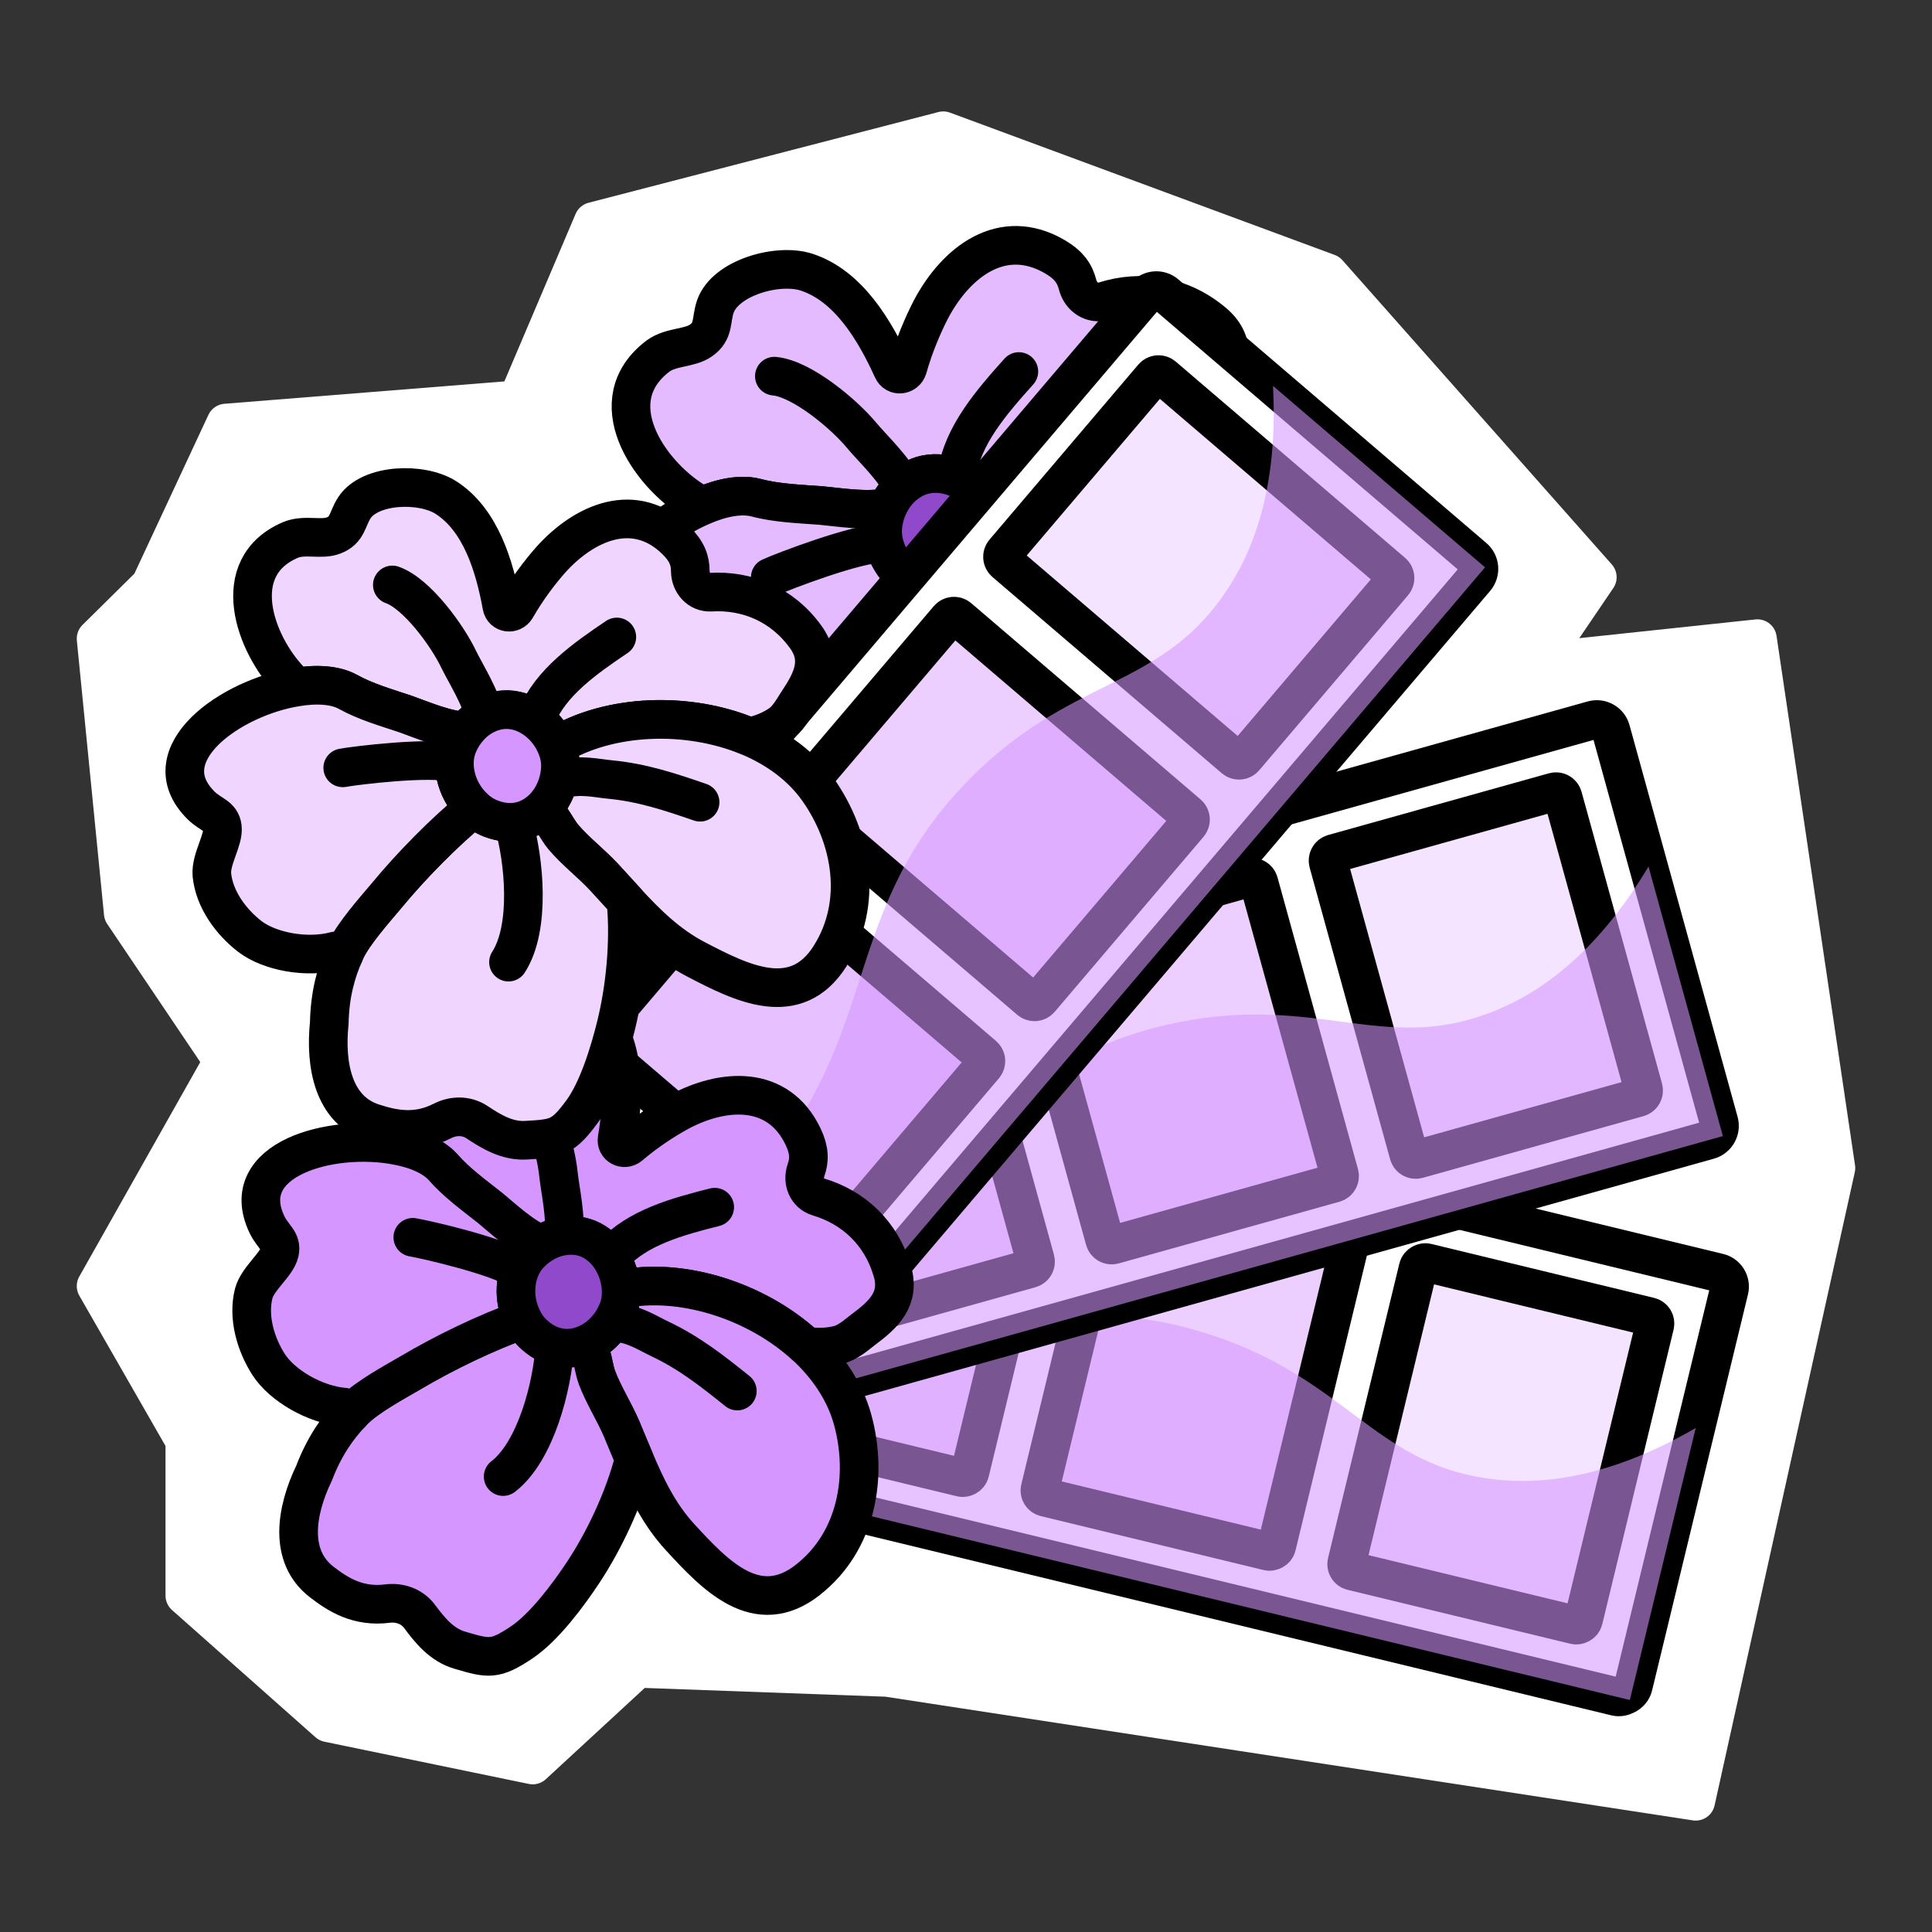 <svg xmlns="http://www.w3.org/2000/svg" viewBox="0 0 300 300"><rect x="0" y="0" width="300" height="300" fill="#333333" stroke="none"/><defs><style>.cls-1{stroke:#fff;}.cls-1,.cls-2,.cls-3,.cls-4,.cls-5,.cls-6,.cls-7,.cls-8,.cls-9,.cls-10,.cls-11,.cls-12{stroke-width:6px;}.cls-1,.cls-2,.cls-4,.cls-6,.cls-10,.cls-12{stroke-linecap:round;stroke-linejoin:round;}.cls-1,.cls-7{fill:#fff;}.cls-2{fill:#e4bbff;}.cls-2,.cls-3,.cls-4,.cls-5,.cls-6,.cls-7,.cls-8,.cls-9,.cls-10,.cls-11,.cls-12{stroke:#000;}.cls-3{fill:#e6c0ff;}.cls-3,.cls-5,.cls-7,.cls-8,.cls-9,.cls-11{stroke-miterlimit:10;}.cls-4,.cls-13{fill:#d596ff;}.cls-5,.cls-12{fill:#efd5ff;}.cls-13{mix-blend-mode:darken;opacity:.57;stroke-width:0px;}.cls-6{fill:#9049ca;}.cls-8{fill:#f4e4ff;}.cls-9{fill:#ecceff;}.cls-10{fill:none;}.cls-11{fill:#ffefd2;}.cls-14{isolation:isolate;}</style></defs><g class="cls-14"><g id="Calque_1"><polygon class="cls-1" points="80.37 62.07 92.14 34.39 146.47 20.3 206.21 42.4 248.03 89.63 239.12 102.76 272.89 99.17 285.08 181.38 263.31 279.7 137.77 260.47 98.99 259.06 82.72 274.07 50.97 267.51 28.7 247.76 28.7 223.73 14.92 199.7 34.62 164.78 19.14 141.8 14.92 99.17 23.36 90.83 35.08 65.69 80.37 62.07"></polygon><path class="cls-2" d="M188.36,50.04c-5.04-4.22-11.22-5.09-16.91-3.29-1.82.56-3.61-.62-4.11-2.51-.44-1.74-1.34-3.08-3.5-4.35-8.2-4.82-15.4.8-19.28,8.15-1.21,2.34-2.63,5.62-3.61,9.11-.35,1.13-1.87,1.3-2.35.22-2.76-6.07-6.83-12.96-13.33-15.1-4.46-1.47-12.66.85-14.2,5.35-.71,2.11-.16,3.81-2.21,5.24-1.8,1.28-4.64.92-6.7,2.44-9.1,6.91-1.55,18.07,5.6,22.52.35.23.74.48,1.21.77,3.1-1.36,6.12-1.91,8.43-1.31,3.22.86,6.82.97,10.11,1.22,2.45.22,7.39,1.03,10.36.25.41-.96.97-1.85,1.65-2.59,1.28-1.39,2.73-2.17,4.19-2.48,3.45-.72,7.1,1.08,9.16,3.86,7.18-7.28,19.65-10.9,30.48-9.27h.03c1.93-.85,3.53-2.23,4.37-3.19,1.06-1.14,1.51-2.92,2-4.34,1.43-3.99,2.29-7.66-1.4-10.71Z"></path><path class="cls-2" d="M142.2,90.72c-3.83,5.16-7.74,11.81-10.51,17.64-1.33,2.72-3.68,7.22-4.29,10.19-.04.26-.1.51-.12.76-.39-.35-.96-.43-1.48-.16-4.3,2.4-10.52,2.77-14.27,1.17-3.61-1.56-7.23-4.53-8.58-8.36-.83-2.43.53-6.05-.22-7.99-.68-1.79-2.23-1.45-4.26-2.63-10.32-6.08.48-18.47,10.5-22.75,3.1-1.36,6.12-1.91,8.43-1.31,3.22.86,6.82.97,10.11,1.22,2.45.22,7.39,1.03,10.36.25-.47,1.04-.75,2.19-.82,3.24-.22,3.39,1.94,6.98,5.15,8.72Z"></path><path class="cls-6" d="M154.44,81c.47,2.51.03,5.12-1.25,7.14-1.55,2.49-4.23,4.09-7.91,3.63-1.11-.14-2.14-.49-3.07-1.05-3.21-1.74-5.37-5.34-5.15-8.72.08-1.05.35-2.2.82-3.24.41-.96.97-1.85,1.65-2.59,1.28-1.39,2.73-2.17,4.19-2.48,3.45-.72,7.1,1.08,9.16,3.86.78,1.04,1.34,2.23,1.56,3.45Z"></path><path class="cls-10" d="M148.57,73.69c.85-6.05,5.44-11.32,9.64-16"></path><path class="cls-10" d="M140.06,75.54c-.99-2.53-4.61-5.95-6.31-7.99-2.71-3.26-9.23-8.74-13.51-9.14"></path><path class="cls-10" d="M119.61,89.63c1.97-.91,13.65-5.37,17.32-5.22"></path><path class="cls-10" d="M149.07,91.51c3.26,5.57,6.98,16.04,4.8,22.49"></path><path class="cls-10" d="M155.15,82.57c2.86-1.52,5.33-1.47,7.74-1.83,5.25-.79,10.08-.43,15.24.02"></path><rect class="cls-7" x="138.22" y="117.96" width="67.72" height="183.1" rx="2.21" ry="2.21" transform="translate(416.2 91.57) rotate(103.61)"></rect><rect class="cls-8" x="208.42" y="205.3" width="49.26" height="37.8" rx="1.09" ry="1.09" transform="translate(505.79 50.45) rotate(103.61)"></rect><rect class="cls-9" x="160.78" y="193.84" width="49.26" height="37.8" rx="1.09" ry="1.09" transform="translate(435.81 82.61) rotate(103.61)"></rect><rect class="cls-5" x="113.14" y="182.39" width="49.26" height="37.8" rx="1.09" ry="1.09" transform="translate(365.83 114.76) rotate(103.61)"></rect><path class="cls-13" d="M253.08,263.98l10.23-42.24c-14.33,8.29-25.15,8.92-32.61,7.8-17.46-2.62-21.84-15.55-42.96-22.36-19.8-6.39-32.65-.39-48.77.48-14.3.77-33.15-2.39-56.46-17.23l-7.37,30.43,177.95,43.12Z"></path><path class="cls-7" d="M90.43,223.54l-16.78-60.81c-.34-1.22.38-2.48,1.59-2.82l172.1-48.1c1.21-.34,2.47.37,2.8,1.59l16.78,60.81c.34,1.22-.38,2.48-1.59,2.82l-172.1,48.1c-1.21.34-2.47-.37-2.8-1.59Z"></path><path class="cls-8" d="M218.75,179.22l-12.49-45.28c-.17-.6.18-1.22.78-1.39l34.27-9.58c.6-.17,1.22.18,1.38.78l12.49,45.28c.17.6-.18,1.22-.78,1.39l-34.27,9.58c-.6.17-1.22-.18-1.38-.78Z"></path><path class="cls-9" d="M171.54,192.51l-12.49-45.28c-.17-.6.18-1.22.78-1.39l34.27-9.58c.6-.17,1.22.18,1.38.78l12.49,45.28c.17.6-.18,1.22-.78,1.39l-34.27,9.58c-.6.17-1.22-.18-1.38-.78Z"></path><path class="cls-5" d="M124.33,205.79l-12.49-45.28c-.17-.6.18-1.22.78-1.39l34.27-9.58c.6-.17,1.22.18,1.38.78l12.49,45.28c.17.6-.18,1.22-.78,1.39l-34.27,9.58c-.6.17-1.22-.18-1.38-.78Z"></path><path class="cls-13" d="M267.53,176.42l-11.55-41.86c-8.51,14.24-17.66,20.07-24.73,22.74-16.53,6.25-26.64-2.9-48.4,1.47-20.41,4.1-28.73,15.61-42.41,24.25-12.13,7.66-30.14,14.12-57.72,12.55l8.32,30.16,176.49-49.32Z"></path><path class="cls-7" d="M109.9,226.53l-47.82-40.93c-.96-.82-1.07-2.26-.25-3.22L177.82,45.93c.82-.96,2.26-1.08,3.21-.26l47.82,40.93c.96.82,1.07,2.26.25,3.22l-116,136.44c-.82.96-2.26,1.08-3.21.26Z"></path><path class="cls-8" d="M191.67,117.79l-35.61-30.47c-.47-.4-.53-1.11-.12-1.59l23.1-27.17c.4-.47,1.11-.53,1.58-.13l35.61,30.47c.47.4.53,1.11.12,1.59l-23.1,27.17c-.4.47-1.11.53-1.58.13Z"></path><path class="cls-9" d="M159.91,155.3l-35.61-30.47c-.47-.4-.53-1.11-.12-1.59l23.1-27.17c.4-.47,1.11-.53,1.58-.13l35.61,30.47c.47.4.53,1.11.12,1.59l-23.1,27.17c-.4.47-1.11.53-1.58.13Z"></path><path class="cls-3" d="M128.14,192.8l-35.61-30.47c-.47-.4-.53-1.11-.12-1.59l23.1-27.17c.4-.47,1.11-.53,1.58-.13l35.61,30.47c.47.4.53,1.11.12,1.59l-23.1,27.17c-.4.47-1.11.53-1.58.13Z"></path><path class="cls-13" d="M230.59,88.09l-32.92-28.17c.88,16.57-3.46,26.53-7.84,32.72-10.24,14.46-23.72,12.55-39.34,28.4-14.65,14.86-15.14,29.06-21.68,43.89-5.79,13.15-17.14,28.61-40.9,42.8l23.72,20.3,118.96-139.93Z"></path><ellipse class="cls-11" cx="96.73" cy="191.25" rx="7.2" ry="7.17" transform="translate(-110.72 245.1) rotate(-77.72)"></ellipse><path class="cls-4" d="M138.54,197.34c-1.73-5.97-6.11-9.9-11.49-11.49-1.71-.52-2.5-2.38-1.9-4.13.57-1.59.56-3.12-.46-5.25-3.89-8.1-12.46-7.49-19.33-3.77-2.17,1.19-5,3.01-7.59,5.23-.87.7-2.14.03-1.95-1.06,1.02-6.2,1.44-13.75-2.51-18.85-2.72-3.5-10.34-6.01-13.9-3.29-1.66,1.28-2.11,2.9-4.47,2.94-2.08.05-4.11-1.73-6.52-1.62-10.73.62-10.67,13.34-7.4,20.59.16.36.33.77.54,1.24,3.14.57,5.78,1.73,7.27,3.41,2.06,2.37,4.83,4.36,7.26,6.29,1.8,1.47,5.24,4.7,7.97,5.66.82-.54,1.73-.94,2.65-1.16,1.73-.41,3.27-.26,4.58.26,3.07,1.26,4.98,4.59,5.14,7.85,9.42-1.91,21.07,1.81,28.67,8.8h.03c1.95.37,3.92.14,5.08-.17,1.42-.33,2.71-1.49,3.83-2.35,3.2-2.37,5.79-4.8,4.51-9.13Z"></path><path class="cls-4" d="M125.46,245.31c-7.9,6.2-14.38-.66-19.84-6.6-3.32-3.61-5.3-7.79-7.13-12.13-.67-1.56-1.3-3.1-1.96-4.69-1.16-2.72-2.78-5.21-3.84-7.99-.53-1.39-.71-3.86-1.56-5.24,2.06-.91,3.77-2.72,4.71-4.94.47-1.07.65-2.3.58-3.53,9.42-1.91,21.07,1.81,28.67,8.8h.03c3.46,3.22,6.05,7.07,7.25,11.35,2.48,8.94.65,19.04-6.91,24.96Z"></path><path class="cls-4" d="M98.48,226.58c-1.62,6.32-4.79,12.84-7.89,17.53-2.32,3.51-6.05,8.55-9.57,10.91-4.14,2.77-5.09,2.57-9.62,1.22-2.79-.81-4.6-3.02-6.3-5.31-1.16-1.51-3.04-2.16-4.91-1.93-4.57.59-7.69-1.38-10.26-3.37-5.1-3.96-4.02-10.94-1.15-16.91,1.58-4.13,3.64-7.05,5.79-9.3.15-.18.32-.36.49-.53,2.03-2.01,6.21-4.29,8.68-5.72,5.22-3.1,11.75-6.26,17.45-8.28.44.93,1.06,1.74,1.86,2.44,2.64,2.31,5.57,2.46,8.08,1.33.85,1.39,1.03,3.85,1.56,5.24,1.05,2.78,2.67,5.27,3.84,7.99.66,1.59,1.29,3.13,1.96,4.69Z"></path><path class="cls-4" d="M81.19,204.89c-5.69,2.02-12.23,5.18-17.45,8.28-2.47,1.43-6.65,3.71-8.68,5.72-.17.18-.35.35-.49.53-.12-.48-.53-.85-1.07-.91-4.62-.38-9.67-3.37-11.77-6.6-2.01-3.12-3.28-7.36-2.33-11.07.63-2.34,3.58-4.46,4.01-6.38.4-1.77-.98-2.31-1.95-4.3-4.88-10.2,10.04-14.22,20.11-12.29,3.14.57,5.78,1.73,7.27,3.41,2.06,2.37,4.83,4.36,7.26,6.29,1.8,1.47,5.24,4.7,7.97,5.66-.91.57-1.73,1.32-2.34,2.11-1.94,2.54-2.14,6.49-.54,9.55Z"></path><path class="cls-6" d="M95.84,203.72c-.94,2.22-2.66,4.03-4.71,4.94-2.51,1.14-5.45.98-8.08-1.33-.79-.7-1.41-1.51-1.86-2.44-1.6-3.05-1.4-7.01.54-9.55.61-.79,1.42-1.54,2.34-2.11.82-.54,1.73-.94,2.65-1.16,1.73-.41,3.27-.26,4.58.26,3.07,1.26,4.98,4.59,5.14,7.85.07,1.23-.11,2.45-.58,3.53Z"></path><path class="cls-10" d="M95.08,194.9c3.83-4.29,10.17-6,15.9-7.45"></path><path class="cls-10" d="M87.46,191.86c.55-2.5-.49-7.09-.75-9.59-.41-3.98-2.64-11.71-5.78-14.28"></path><path class="cls-10" d="M64.1,192.13c2.02.33,13.48,2.98,16.27,5.03"></path><path class="cls-10" d="M86.14,209.13c-.37,6.08-2.94,16.25-8.01,20.15"></path><path class="cls-10" d="M95.57,205.32c3.04.32,4.93,1.66,7.01,2.64,4.52,2.15,8.1,4.98,11.91,8.04"></path><path class="cls-12" d="M125.07,98.85c-3.64-5.02-9.09-7.23-14.7-6.9-1.79.09-3.15-1.4-3.18-3.24,0-1.69-.52-3.12-2.21-4.78-6.39-6.3-14.25-2.82-19.48,3.02-1.64,1.86-3.69,4.53-5.38,7.5-.58.95-2,.76-2.19-.33-1.13-6.18-3.28-13.42-8.72-16.88-3.74-2.37-11.76-2.14-14.2,1.63-1.13,1.77-1.01,3.45-3.22,4.28-1.94.75-4.45-.23-6.68.69-9.89,4.23-5.54,16.17-.02,21.88.27.29.56.61.93.98,3.15-.53,6.02-.34,8,.74,2.74,1.53,6.01,2.46,8.96,3.45,2.19.77,6.51,2.64,9.41,2.61.59-.78,1.31-1.47,2.1-1.99,1.49-.97,2.99-1.35,4.4-1.31,3.32.14,6.24,2.62,7.48,5.64,8.22-5,20.45-5.45,29.96-1.46h.03c1.96-.32,3.74-1.21,4.72-1.9,1.23-.79,2.04-2.32,2.82-3.51,2.21-3.32,3.84-6.48,1.17-10.12Z"></path><path class="cls-12" d="M128.93,148.41c-5.35,8.51-13.77,4.26-20.91.53-4.34-2.27-7.62-5.53-10.8-8.98-1.15-1.24-2.27-2.47-3.43-3.75-2.01-2.16-4.38-3.95-6.31-6.21-.96-1.13-1.97-3.38-3.24-4.4,1.63-1.55,2.63-3.84,2.77-6.24.08-1.17-.16-2.38-.64-3.51,8.22-5,20.45-5.45,29.96-1.46h.03c4.34,1.84,8.08,4.58,10.65,8.2,5.35,7.57,7.03,17.69,1.91,25.82Z"></path><path class="cls-12" d="M97.21,139.96c.61,6.49-.18,13.7-1.52,19.17-1,4.09-2.81,10.1-5.33,13.51-2.96,4.01-3.93,4.15-8.65,4.41-2.9.18-5.35-1.27-7.72-2.85-1.61-1.03-3.59-1-5.27-.15-4.11,2.11-7.71,1.31-10.8.31-6.14-1.99-7.47-8.92-6.79-15.51.09-4.42,1.05-7.86,2.32-10.72.08-.22.19-.45.28-.67,1.23-2.57,4.41-6.14,6.24-8.33,3.87-4.69,8.96-9.88,13.64-13.71.73.72,1.59,1.28,2.57,1.66,3.26,1.27,6.08.42,8.06-1.5,1.26,1.02,2.27,3.27,3.24,4.4,1.93,2.26,4.29,4.05,6.31,6.21,1.16,1.28,2.28,2.51,3.43,3.75Z"></path><path class="cls-12" d="M73.61,125.43c-4.68,3.83-9.77,9.02-13.64,13.71-1.84,2.18-5.01,5.75-6.24,8.33-.1.22-.21.45-.28.67-.28-.41-.78-.62-1.32-.49-4.47,1.21-10.24.11-13.3-2.21-2.94-2.25-5.57-5.81-5.93-9.62-.2-2.41,1.87-5.41,1.63-7.36-.22-1.8-1.71-1.84-3.29-3.38-8.04-7.94,4.66-16.78,14.79-18.39,3.15-.53,6.02-.34,8,.74,2.74,1.53,6.01,2.46,8.96,3.45,2.19.77,6.51,2.64,9.41,2.61-.67.85-1.18,1.83-1.49,2.78-.97,3.05.18,6.83,2.71,9.16Z"></path><path class="cls-4" d="M87.01,119.35c-.14,2.41-1.14,4.69-2.77,6.24-1.98,1.92-4.8,2.77-8.06,1.5-.98-.39-1.84-.94-2.57-1.66-2.54-2.33-3.68-6.11-2.71-9.16.31-.95.82-1.93,1.49-2.78.59-.78,1.31-1.47,2.1-1.99,1.49-.97,2.99-1.35,4.4-1.31,3.32.14,6.24,2.62,7.48,5.64.48,1.13.72,2.34.64,3.51Z"></path><path class="cls-10" d="M83.32,111.32c2.16-5.33,7.55-9.1,12.46-12.41"></path><path class="cls-10" d="M75.12,111.05c-.32-2.54-2.85-6.5-3.94-8.76-1.73-3.61-6.44-10.11-10.26-11.46"></path><path class="cls-10" d="M53.22,119.23c2.01-.38,13.69-1.77,17.02-.79"></path><path class="cls-10" d="M79.71,127.73c1.7,5.84,2.72,16.28-.75,21.67"></path><path class="cls-10" d="M87.3,120.95c2.96-.73,5.2-.12,7.49.1,4.98.48,9.31,1.93,13.92,3.52"></path></g></g></svg>